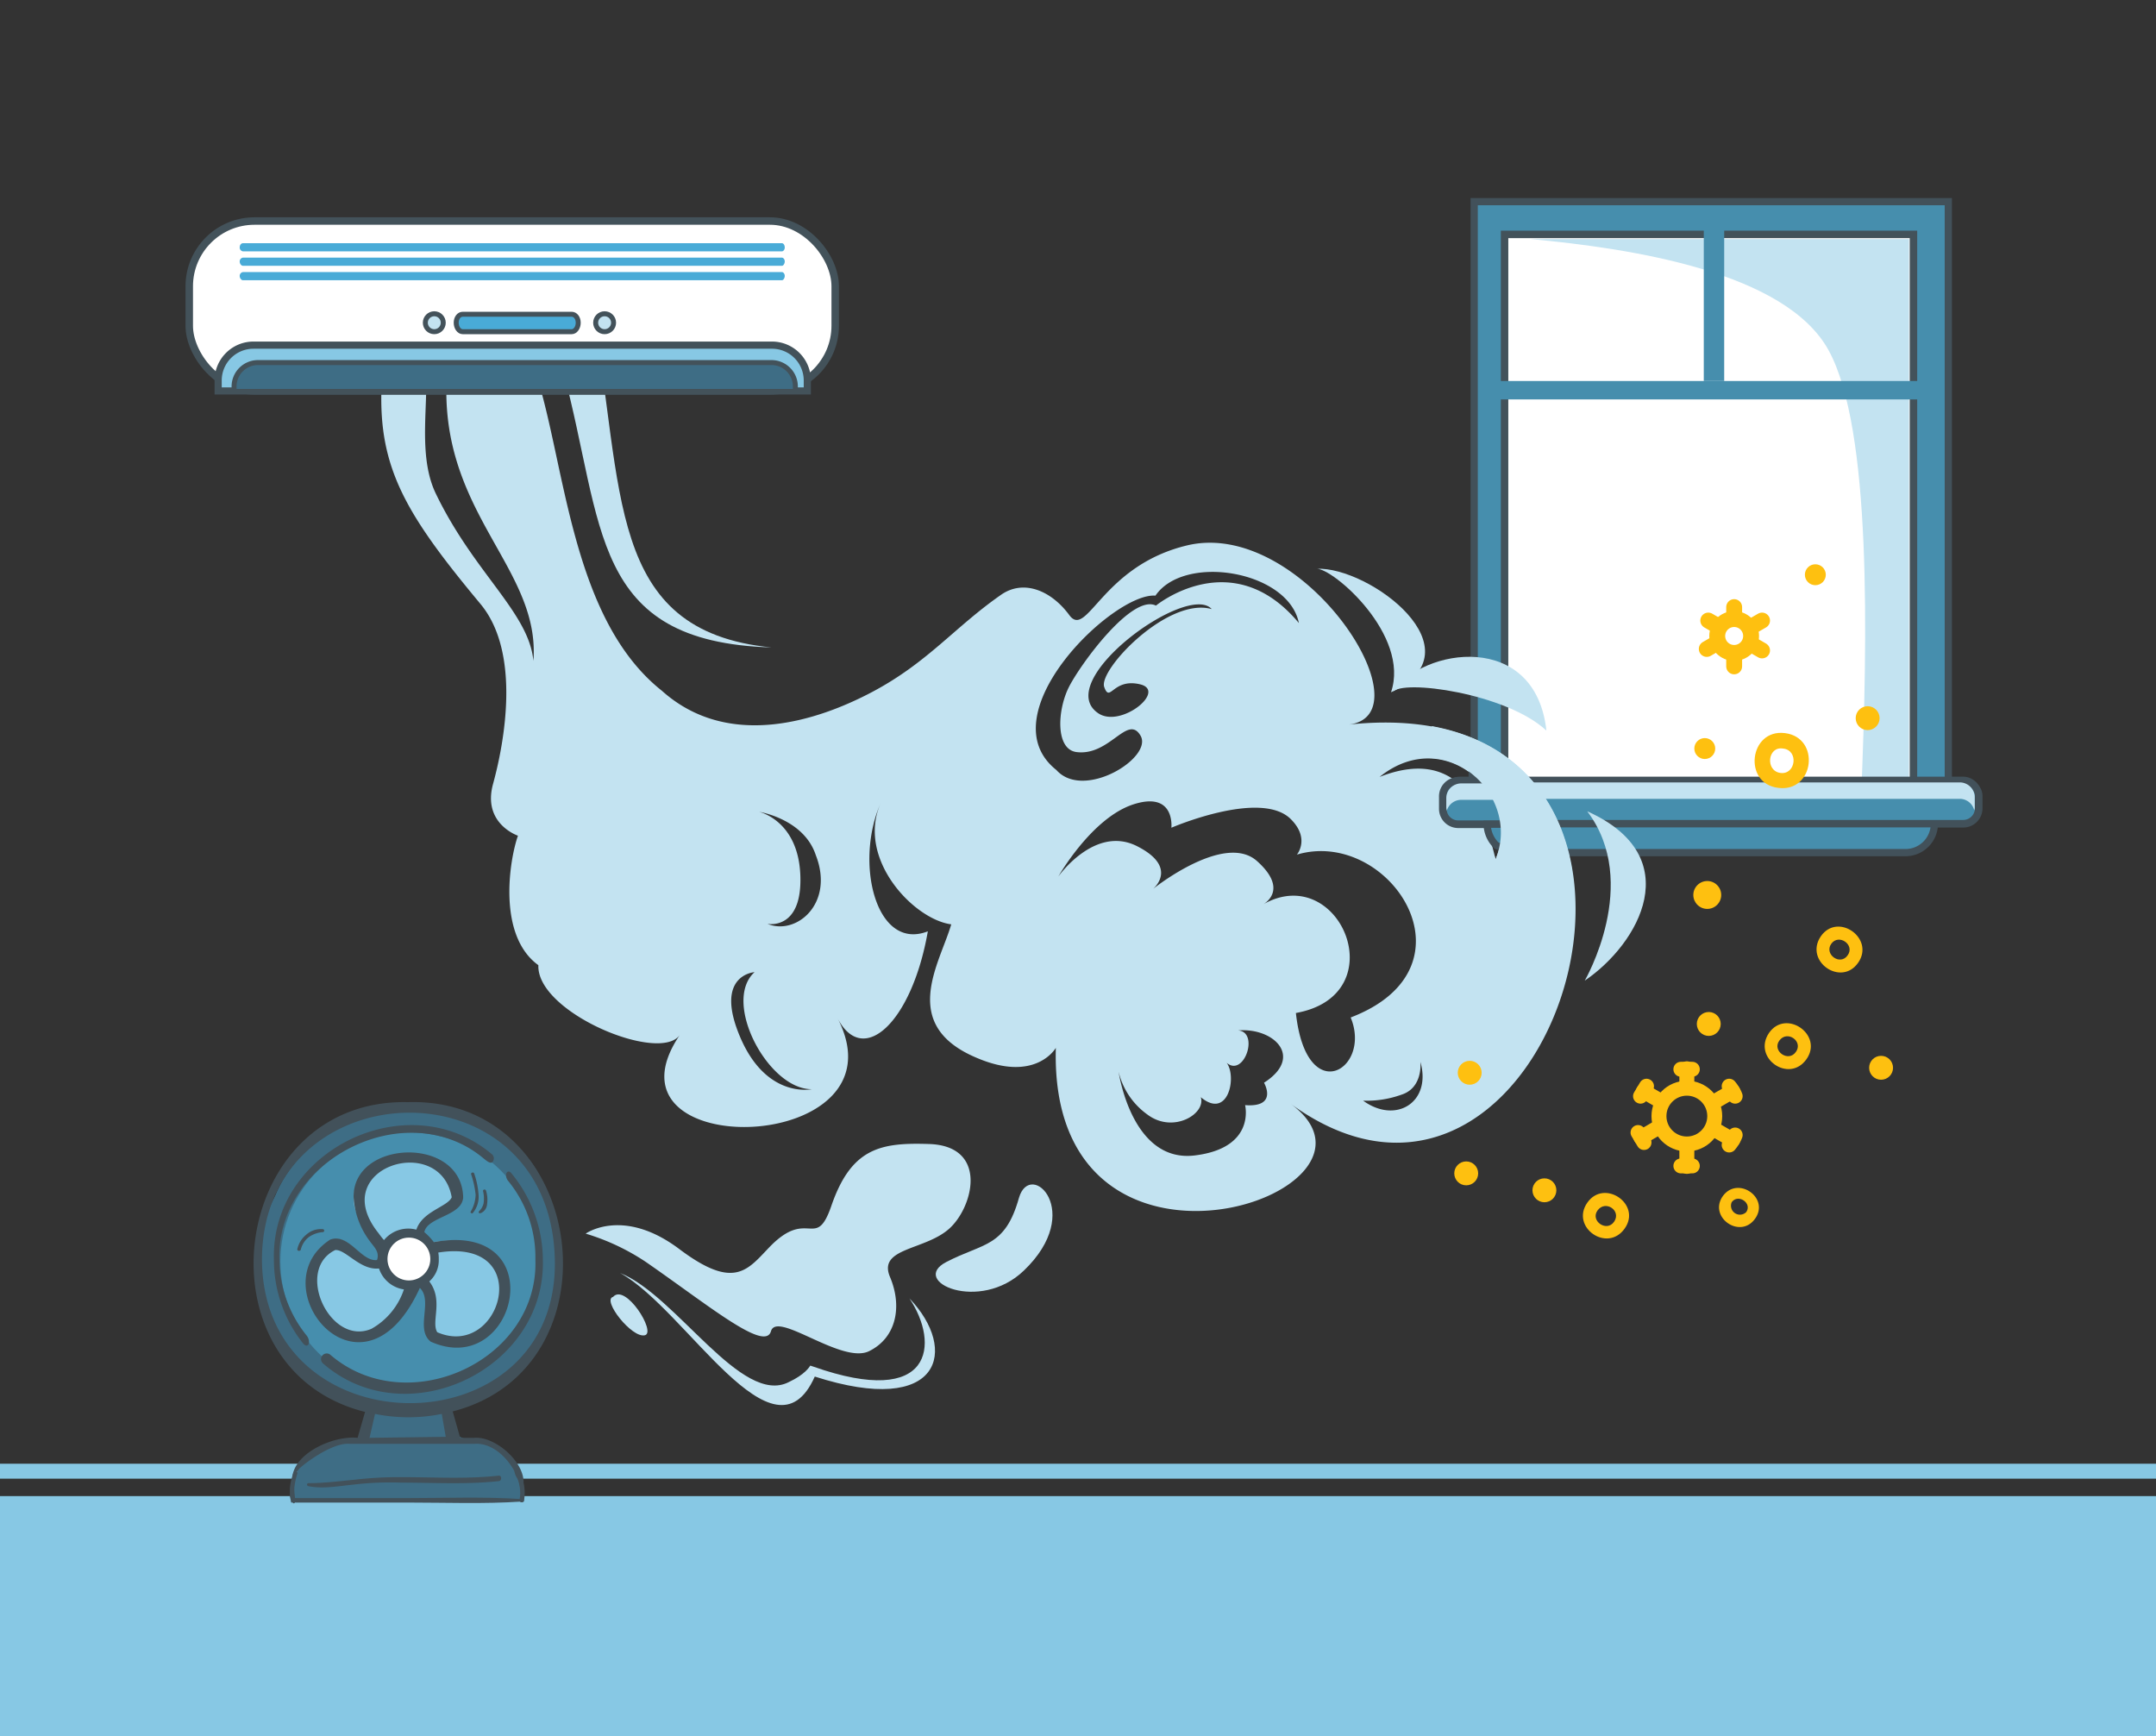 <svg xmlns="http://www.w3.org/2000/svg" viewBox="0 0 432.9 348.6"><rect x="0" y="0" width="432.9" height="348.6" fill="#333333" stroke="none"/><defs><style>.cls-1,.cls-13{fill:#87c8e4;}.cls-17,.cls-2,.cls-3{fill:#c3e3f1;}.cls-2{stroke:#87c8e4;}.cls-13,.cls-14,.cls-15,.cls-16,.cls-17,.cls-2,.cls-5,.cls-7,.cls-8{stroke-miterlimit:10;}.cls-18,.cls-19,.cls-2{stroke-width:3px;}.cls-4{fill:#212056;}.cls-5,.cls-6,.cls-8{fill:#468ead;}.cls-5,.cls-8{stroke:#42515a;}.cls-5{stroke-width:1.45px;}.cls-12,.cls-7{fill:#fff;}.cls-13,.cls-15,.cls-16,.cls-17,.cls-7{stroke:#43525a;}.cls-7{stroke-width:1.5px;}.cls-8{stroke-width:1.53px;}.cls-16,.cls-9{fill:#3e6d85;}.cls-10{fill:#42515a;}.cls-11{fill:#fec010;}.cls-13{stroke-width:1.44px;}.cls-14,.cls-15{fill:#49abd7;}.cls-14{stroke:#49abd7;stroke-width:0.54px;}.cls-18,.cls-19,.cls-20,.cls-21{fill:none;stroke:#fec010;}.cls-18,.cls-20{stroke-miterlimit:22.93;}.cls-19,.cls-21{stroke-linecap:round;stroke-linejoin:round;}.cls-20,.cls-21{stroke-width:3.19px;}</style></defs><g id="Layer_2" data-name="Layer 2"><rect class="cls-1" y="300.4" width="432.9" height="48.26"/><line class="cls-2" y1="295.4" x2="432.9" y2="295.4"/></g><g id="Layer_1" data-name="Layer 1"><path class="cls-3" d="M186.4,229.7c-9.6-.3-15.5.8-19.5,12.5-3.1,8.9-4.6.4-12.1,7.9-4.6,4.7-7.1,9.2-18.4.7s-18.8-3.1-18.8-3.1a45.1,45.1,0,0,1,12.1,5.7c12.7,8.8,23.9,18.1,25.1,13.9s14.2,6.7,19.7,4,6.7-9,4.2-14.9,7-5.3,11.9-9.7S198.5,230,186.4,229.7Z"/><path class="cls-3" d="M204.6,240.5c-2.8,10-7.1,9-14.6,12.9s6.7,10.3,15.6,1.7C217.9,243.3,206.9,232.7,204.6,240.5Z"/><path class="cls-3" d="M163.6,276.4c25.5,8.2,28.9-5.4,19-15.7,6.1,9.1,4.8,22.2-19.3,13.7l-.6-.2c-.2.3-1.1,1.8-4.3,3.3-9.5,4.9-22.6-17.4-33.9-21.9C137.8,262.9,155.3,295,163.6,276.4Z"/><path class="cls-4" d="M304.8,170.3h77.8a5.8,5.8,0,0,0,5.8-5.8H299A5.8,5.8,0,0,0,304.8,170.3Z"/><rect class="cls-5" x="295.9" y="40.5" width="95.2" height="121.61" transform="translate(687.1 202.6) rotate(-180)"/><rect class="cls-6" x="299" y="43.4" width="89.1" height="116.58" transform="translate(687.1 203.4) rotate(-180)"/><rect class="cls-7" x="302" y="47.1" width="82.1" height="112.94" transform="translate(686.2 207.1) rotate(-180)"/><path class="cls-3" d="M383.3,48V160h-9.6c1.3-32.3,2.1-73.8-6.5-89.6S327.7,49.9,307.3,48Z"/><rect class="cls-6" x="300" y="76.4" width="86.3" height="3.7" transform="translate(686.3 156.6) rotate(-180)"/><rect class="cls-6" x="342.1" y="46" width="4.1" height="30.43" transform="translate(688.3 122.5) rotate(-180)"/><rect class="cls-8" x="290" y="156.7" width="107.2" height="8.69" rx="3.1" transform="translate(687.3 322.1) rotate(-180)"/><path class="cls-3" d="M293.7,157.1h99.9a3,3,0,0,1,2.9,3V162a1.7,1.7,0,0,1-.1.7,3,3,0,0,0-2.8-2.3H293.7a2.9,2.9,0,0,0-2.8,2.3,1.7,1.7,0,0,1-.1-.7v-1.9A3,3,0,0,1,293.7,157.1Z"/><path class="cls-5" d="M304.8,171.2h77.8a5.8,5.8,0,0,0,5.8-5.8H299A5.8,5.8,0,0,0,304.8,171.2Z"/><path class="cls-9" d="M110.7,242.5c-6.1-26.5-45.8-25.9-55.5-2.3-8.5,16,0,39.9,19,42.7-.2.8-1,6.9-1.8,6.8-16.2-1-13.2,11.8-13.2,11.8l35.3-.4,10.7.3s.1-9.3-6.1-11.4-7.8.9-9.1-6.9C108.9,279.2,116.6,259.8,110.7,242.5Z"/><path class="cls-10" d="M71.8,288.7c-4.5-.5-12.5,2.8-13.1,7.8-.1.8.8-.9,1.4-1.6s6.5-5.3,10.1-5H95.4c4.2-.2,7.9,4.2,8.9,8,.1.7.8.9.8.2.5-4.4-5.7-9.8-9.9-9.4H92.4l-1.5-5.3c34.2-8.8,26.9-63.2-9-62.1-36-.8-42.9,53.6-8.6,62.2Zm2.4,0,1.1-4.8a33.6,33.6,0,0,0,13.4,0l.8,4.6ZM52.6,253c0-38.4,57.8-40.4,58.8-.2C112.4,291.2,52.9,291.5,52.6,253Z"/><circle class="cls-6" cx="82.2" cy="253.3" r="25.9"/><path class="cls-1" d="M86.4,249.5a8.6,8.6,0,0,0-1.9-1.9c.6-3,7.4-3.1,7.5-6.8-.3-11.8-21.2-11-21,.1,0,2.4,1.7,4.9,3.5,7.5s2,3.2,1.5,4.7c-3.4.8-5.8-5.5-9.4-4.1-13.8,9,6.1,33.5,17.1,9.2,3.9.4.1,8.2,3.1,10.5C103.4,276.1,109.4,245.2,86.4,249.5Z"/><path class="cls-10" d="M109,252.8a27.6,27.6,0,0,0-6.3-17.2c-.9-1.1-1.6.5-.6,1.6a24.2,24.2,0,0,1,5.4,15.7c.7,20.4-25.8,32.4-41.2,19.1a1.1,1.1,0,0,0-1.4,1.8C81.6,288.3,109.7,275,109,252.8Z"/><path class="cls-10" d="M56.1,252.9c-.6-20.2,25.6-33.2,41-20.3.5.4,1.4,1.2,1.8.7a1.1,1.1,0,0,0-.2-1.6C81.9,217.6,54.3,231,55,253a26.9,26.9,0,0,0,5.9,16.8c1,1.1,1.6-.4.7-1.6a24.5,24.5,0,0,1-5.5-15.3Z"/><path class="cls-10" d="M86.5,269.4c17.3,7.7,24.7-24.4.6-20a12.1,12.1,0,0,0-1.9-2c.6-3.1,7.6-3.2,7.8-7-.3-12.4-22.2-11.6-22,0a16.2,16.2,0,0,0,3.1,8.6c.9,1.3,2.2,2.3,1.6,4-3.2.4-5.6-5.5-9.4-4.1-14.5,9.4,6.4,35.1,18,9.7,2.7,2.6-1,8.3,2.2,10.8ZM82,256.7c-5,.1-5.1-7.8,0-7.8s5,7.9,0,7.8Zm-6-9.1c-10.6-13.2,12.4-20.3,14.7-7.2-.8,1.9-5.9,2.8-7.1,6.5a6.3,6.3,0,0,0-6.5,2.1,17.1,17.1,0,0,1-1.1-1.4Zm-1.4,19.2c-8.3,3.6-15.5-11.8-7.3-15.8,2.1-.2,5,4.1,8.8,3.7a6.2,6.2,0,0,0,5,4.2A14.2,14.2,0,0,1,74.6,266.8Zm13.5-14a6.2,6.2,0,0,0-.1-1.3c19.6-3.1,12.7,21.6-.2,16-1.3-2.1,1.3-6.4-1.6-10.2A5.7,5.7,0,0,0,88.1,252.8Z"/><path class="cls-10" d="M61.9,298.4c2.9.6,6,0,9-.3a62.5,62.5,0,0,1,9.7-.4c6.5,0,13,.4,19.5-.3.7,0,.7-1.2,0-1.1-6.4.7-12.8.3-19.3.3a76.6,76.6,0,0,0-9.5.5c-3.1.3-6.2.7-9.3.7a.3.3,0,0,0-.1.6Z"/><path class="cls-11" d="M365.6,188c-3.4,5,4.1,10.2,7.5,5.3S369,183.1,365.6,188Zm5.4,3.8c-1.5,2.2-4.8-.2-3.3-2.3S372.5,189.7,371,191.8Z"/><circle class="cls-11" cx="364.5" cy="115.4" r="2.1"/><path class="cls-11" d="M357.1,158.2c7.2.9,8.5-10.1,1.3-11S349.9,157.4,357.1,158.2Zm.9-7.9c3.2.3,2.6,5.3-.5,4.9S354.9,149.8,358,150.3Z"/><circle class="cls-11" cx="342.3" cy="150.3" r="2.1"/><path class="cls-11" d="M345.9,240.2c-2.9,4.2,3.5,8.7,6.5,4.5S348.9,236,345.9,240.2Zm4.7,3.2a1.8,1.8,0,0,1-2.9-2C349,239.6,351.9,241.6,350.6,243.4Z"/><circle class="cls-11" cx="375" cy="144.2" r="2.4"/><path class="cls-3" d="M154.9,130c-33.5-3.3-29.4-31.8-36-68-.2-1.1-6.1,11.6-5.8,12.6C121.4,105.4,118.3,128.9,154.9,130Z"/><path class="cls-3" d="M96.5,121.3c8.2,9.9,4.7,28.1,2.5,36.1s5,10.4,5,10.4c-1.7,4.8-4.2,20,4.1,26-.4,9.5,24.4,19.8,28.4,14-17.6,26,45.9,24.3,31.7-3.3,5.1,9.8,14.9.8,18.1-17.5-10.5,4.1-14.8-14-9.4-25.9-5.1,11.2,6.5,23.5,14.1,24.5-2.3,7.9-10.6,20.2,5.1,26.8,11.9,5.1,15.9-2,15.9-2-1.5,53.9,71.7,29.1,47.1,11.2,54.6,39.7,90.2-84.6,11.6-76.1,16.5-1.8-9-41.5-32.3-36-17.2,4.1-20.1,18.9-23.7,14s-9.2-7.3-13.8-4c-9.3,6.5-14.6,13.5-25.7,19.4s-29,11.7-42.3-.2c-18.9-15-19.4-47.7-26-65.8-2.3-4.2-9.6-9.4-14.1-13.4-12.5,39.9,16,51.2,14.3,73.2-.9-9.7-11.9-17.6-19.6-33.6-5.3-11,1.8-27.7-5.4-31.7-1.4,3.6-5.4,7.3-5.5,10.4C76,94.1,81.6,103.4,96.5,121.3ZM277,156c13.3-10.7,28.6,3.9,23.3,16.6C297.7,161.3,292.3,150,277,156Zm-3.3,65a20.5,20.5,0,0,0,7.7-1.2c4.4-1.4,3.8-6.6,3.8-6.6C287.5,221.3,280.3,225.8,273.7,221Zm-49.1-5.8a14.8,14.8,0,0,0,5.8,8.6c5.2,3.9,11.8-.2,10.7-3.5,5.5,4.6,7.3-4.1,5.2-6.9,3.5,3,6.6-6.2,2.3-6.5,7.1-.6,13.3,5.3,5.2,10.5,0,0,2.9,5-3.8,4.5,0,0,2.2,8.6-10.1,10.1S224.8,216.4,224.6,215.2ZM212.5,176s6.7-11.8,15.1-14.5,7.6,4.7,7.6,4.7,17.6-7.6,23.8-1.9c4.2,4,1.4,7.3,1.4,7.3,18.5-5.5,37.2,22.6,10.8,32.7,4.3,10.4-8.9,18.4-11-.9,20.1-3.6,8.8-30.6-6.6-21.8,0,0,5.4-2.8-1.2-8.7s-20.9,5.6-20.9,5.6,5.3-4.3-3.2-8.6S212.5,176,212.5,176Zm9.2-38.1c1.2,3.4,1.7-1.8,7.2-.5s-3.9,8.9-8.4,5.8c-9.4-6.4,17.9-26.4,22.8-20.9C234.5,119.8,220.6,134.4,221.7,137.9ZM232,119.6c5.8-8.5,26.7-5,28.8,5.5-13.4-16.1-28.7-3.5-28.7-3.5-4.8-2.4-15.2,11.8-17.5,16.4s-2.7,12.4,1.5,13c6.7.9,10.3-7.7,12.9-3.3s-11.4,13.1-16.9,6.9C198.1,143.5,223.6,118.9,232,119.6Zm-77.9,65.9s7,1.4,6.6-9.7-8.3-12.8-8.3-12.8,9,1.4,11.4,8.7C167.6,181.4,159.9,187.9,154.1,185.5Zm-2.6,9.7c-6.6,6,2.8,23.6,11.5,23.5,0,0-9.1,2-14.4-10.5S151.5,195.2,151.5,195.2Z"/><path class="cls-3" d="M318.7,162.9c20.3,9.1,10.4,26.6-.5,34C318.2,196.9,329.6,177.3,318.7,162.9Z"/><path class="cls-3" d="M129.5,268.1c2.3-.6-3.9-10.5-6.4-7.7C120.8,261,126.9,268.8,129.5,268.1Z"/><path class="cls-3" d="M279.3,139c3.9-11.5-11.7-25-15-24.8C275,113.7,297.4,130.6,279.3,139Z"/><path class="cls-3" d="M310.5,146.7c-8-7.5-29.1-10.4-30.9-7.7C285.7,130,308.3,126.6,310.5,146.7Z"/><path class="cls-11" d="M355.2,207.4c-3.4,5,4,10.2,7.5,5.3S358.6,202.5,355.2,207.4Zm5.4,3.8c-1.5,2.2-4.9-.2-3.3-2.3S362.1,209.1,360.6,211.2Z"/><circle class="cls-11" cx="310.1" cy="239" r="2.4"/><circle class="cls-11" cx="343.1" cy="205.6" r="2.4"/><path class="cls-11" d="M318.7,241.5c-3.4,4.9,4,10.1,7.5,5.2S322.1,236.6,318.7,241.5Zm5.4,3.8c-1.5,2.2-4.9-.2-3.3-2.3S325.6,243.1,324.1,245.3Z"/><circle class="cls-11" cx="342.8" cy="179.7" r="2.8"/><circle class="cls-11" cx="295.1" cy="215.4" r="2.4"/><circle class="cls-11" cx="294.4" cy="235.6" r="2.4"/><circle class="cls-12" cx="82.1" cy="252.8" r="4.3"/><path class="cls-1" d="M85.6,53.7l.7.6h-1Z"/><path class="cls-1" d="M94,55.8l-1.2,3.7c-2.8-2.4-5.3-4.3-6.5-5.2C90.2,54.6,94.2,55.3,94,55.8Z"/><path class="cls-1" d="M79.8,54.4c.1-.4,2.6-.4,5.5-.2a85.7,85.7,0,0,0-6.2,13.2A65.5,65.5,0,0,1,79.8,54.4Z"/><rect class="cls-7" x="38.1" y="44.4" width="129.7" height="34.12" rx="13.1" transform="translate(205.8 122.9) rotate(-180)"/><path class="cls-13" d="M43.8,69.4H162.1a0,0,0,0,1,0,0v2.1a7.1,7.1,0,0,1-7.1,7.1H50.9a7.1,7.1,0,0,1-7.1-7.1V69.4a0,0,0,0,1,0,0Z" transform="translate(205.9 147.9) rotate(-180)"/><path class="cls-14" d="M48.8,50.2H157c.1,0,.3-.2.3-.5h0c0-.4-.2-.6-.3-.6H48.8c-.2,0-.4.2-.4.6h0A.5.5,0,0,0,48.8,50.2Z"/><path class="cls-14" d="M48.8,53.1H157c.1,0,.3-.3.3-.6h0c0-.3-.2-.5-.3-.5H48.8a.5.5,0,0,0-.4.5h0C48.4,52.8,48.6,53.1,48.8,53.1Z"/><path class="cls-14" d="M48.8,56H157c.1,0,.3-.3.3-.6h0c0-.3-.2-.5-.3-.5H48.8a.5.5,0,0,0-.4.5h0C48.4,55.7,48.6,56,48.8,56Z"/><path class="cls-15" d="M92.9,66.6h21.9c.7,0,1.3-.8,1.3-1.8h0c0-1-.6-1.7-1.3-1.7H92.9c-.7,0-1.3.7-1.3,1.7h0C91.6,65.8,92.2,66.6,92.9,66.6Z"/><path class="cls-16" d="M46.9,72.7H159.6a0,0,0,0,1,0,0v1a4.8,4.8,0,0,1-4.8,4.8H51.7a4.8,4.8,0,0,1-4.8-4.8v-1A0,0,0,0,1,46.9,72.7Z" transform="translate(206.6 151.3) rotate(-180)"/><circle class="cls-17" cx="121.4" cy="64.8" r="1.8"/><circle class="cls-17" cx="87.2" cy="64.8" r="1.8"/><path class="cls-10" d="M58.9,295.8a11.6,11.6,0,0,0-.7,3.1v1.6c.1.3.1.5.2.8a.6.6,0,0,0,.1.4h.3a.2.2,0,0,0,.4-.1c0-.1.2-.2.2-.3s-.1-.3-.1-.4a1.3,1.3,0,0,1-.1-.6,7.6,7.6,0,0,1-.1-1.5,13.6,13.6,0,0,1,.6-2.9c.1-.2-.1-.4-.3-.4a.4.4,0,0,0-.5.2Z"/><path class="cls-10" d="M59.3,301.7H82c7.5,0,15.2.3,22.7-.2.4,0,.4-.5,0-.5-7.5-.5-15.1-.2-22.7-.2H59.3c-.5,0-.6.9,0,.9Z"/><path class="cls-10" d="M105.2,301.4a9.2,9.2,0,0,0,0-3.3,8.8,8.8,0,0,0-.5-1.5c-.2-.5-.4-1.1-.9-1.3s-.5,0-.5.2a3.5,3.5,0,0,0,.6,1.4,5.7,5.7,0,0,1,.4,1.4,7.1,7.1,0,0,1,0,2.9c-.1.5.8.6.9.2Z"/><path class="cls-10" d="M94.6,235.8a18.7,18.7,0,0,1,.9,4.1,7,7,0,0,1-1,3.4c-.1.2.2.4.4.3a5.1,5.1,0,0,0,1.2-3.6,16.4,16.4,0,0,0-.9-4.4c-.1-.3-.7-.2-.6.2Z"/><path class="cls-10" d="M97,239.2a6.5,6.5,0,0,1,.1,2.4,3.2,3.2,0,0,1-.9,1.6c-.1.1-.1.2,0,.4h.3a2.1,2.1,0,0,0,1.3-1.8,6.2,6.2,0,0,0-.2-2.7c-.1-.4-.7-.3-.6.1Z"/><path class="cls-10" d="M60.4,250.9a4.5,4.5,0,0,1,1.6-2.5,5.6,5.6,0,0,1,2.8-1,.3.3,0,0,0,0-.6,4.4,4.4,0,0,0-3.3,1.1,5.2,5.2,0,0,0-1.8,2.9c-.1.4.6.5.7.1Z"/><path class="cls-4" d="M300.3,164.6h-1.7a5.9,5.9,0,0,0,2,4.4A15.8,15.8,0,0,0,300.3,164.6Z"/><path class="cls-5" d="M295.6,156.3v6h4.1A16.5,16.5,0,0,0,295.6,156.3Z"/><path class="cls-8" d="M306.1,156.8H292.8a3.1,3.1,0,0,0-3.1,3.2v2.4a3.1,3.1,0,0,0,3.1,3.1h17.7A14.6,14.6,0,0,0,306.1,156.8Z"/><path class="cls-3" d="M298.6,157.3h-5.2a3,3,0,0,0-3,2.9v1.9c0,.3.1.5.1.7a3,3,0,0,1,2.9-2.2h7.5A17.8,17.8,0,0,0,298.6,157.3Z"/><path class="cls-5" d="M303.5,165.5h-4.9a6.1,6.1,0,0,0,1.9,4.3C304.8,171.2,303.6,166.9,303.5,165.5Z"/><circle class="cls-18" cx="338.7" cy="224.1" r="5.6"/><path class="cls-19" d="M337.5,214.7h2.3"/><line class="cls-19" x1="338.7" y1="218.2" x2="338.7" y2="214.6"/><path class="cls-19" d="M329.4,220.1l.6-1,.6-1"/><line class="cls-19" x1="333.1" y1="220.9" x2="330" y2="219.1"/><path class="cls-19" d="M330.1,229.4l-.6-1-.6-1"/><line class="cls-19" x1="332.6" y1="226.6" x2="329.5" y2="228.4"/><path class="cls-19" d="M339.8,234.1h-2.3"/><line class="cls-19" x1="338.7" y1="230.6" x2="338.7" y2="234.2"/><path class="cls-19" d="M348.4,227.9a4.7,4.7,0,0,1-.5,1,6.1,6.1,0,0,1-.7,1"/><line class="cls-19" x1="344.8" y1="227.1" x2="347.9" y2="228.9"/><path class="cls-19" d="M347.2,218.1a6.1,6.1,0,0,1,.7,1,4.7,4.7,0,0,1,.5,1"/><line class="cls-19" x1="344.8" y1="220.9" x2="347.9" y2="219.1"/><circle class="cls-20" cx="348.2" cy="127.7" r="3.4"/><line class="cls-21" x1="348.2" y1="124.1" x2="348.2" y2="121.9"/><line class="cls-21" x1="344.9" y1="125.7" x2="343" y2="124.6"/><line class="cls-21" x1="344.6" y1="129.2" x2="342.7" y2="130.3"/><line class="cls-21" x1="348.2" y1="131.6" x2="348.2" y2="133.8"/><line class="cls-21" x1="351.9" y1="129.5" x2="353.8" y2="130.6"/><line class="cls-21" x1="351.9" y1="125.7" x2="353.8" y2="124.6"/><circle class="cls-11" cx="377.7" cy="214.4" r="2.4"/><path class="cls-3" d="M287.5,145.8a47.6,47.6,0,0,0-1.1,6.4c10-.2,17.9,10.6,13.9,20.3-.1-.2-.1-.4-.2-.6a4.6,4.6,0,0,1-.8,1.9c5.1,1.5,10.9,1.6,16.4,1.3C313.5,161.1,304.9,149,287.5,145.8Z"/></g></svg>